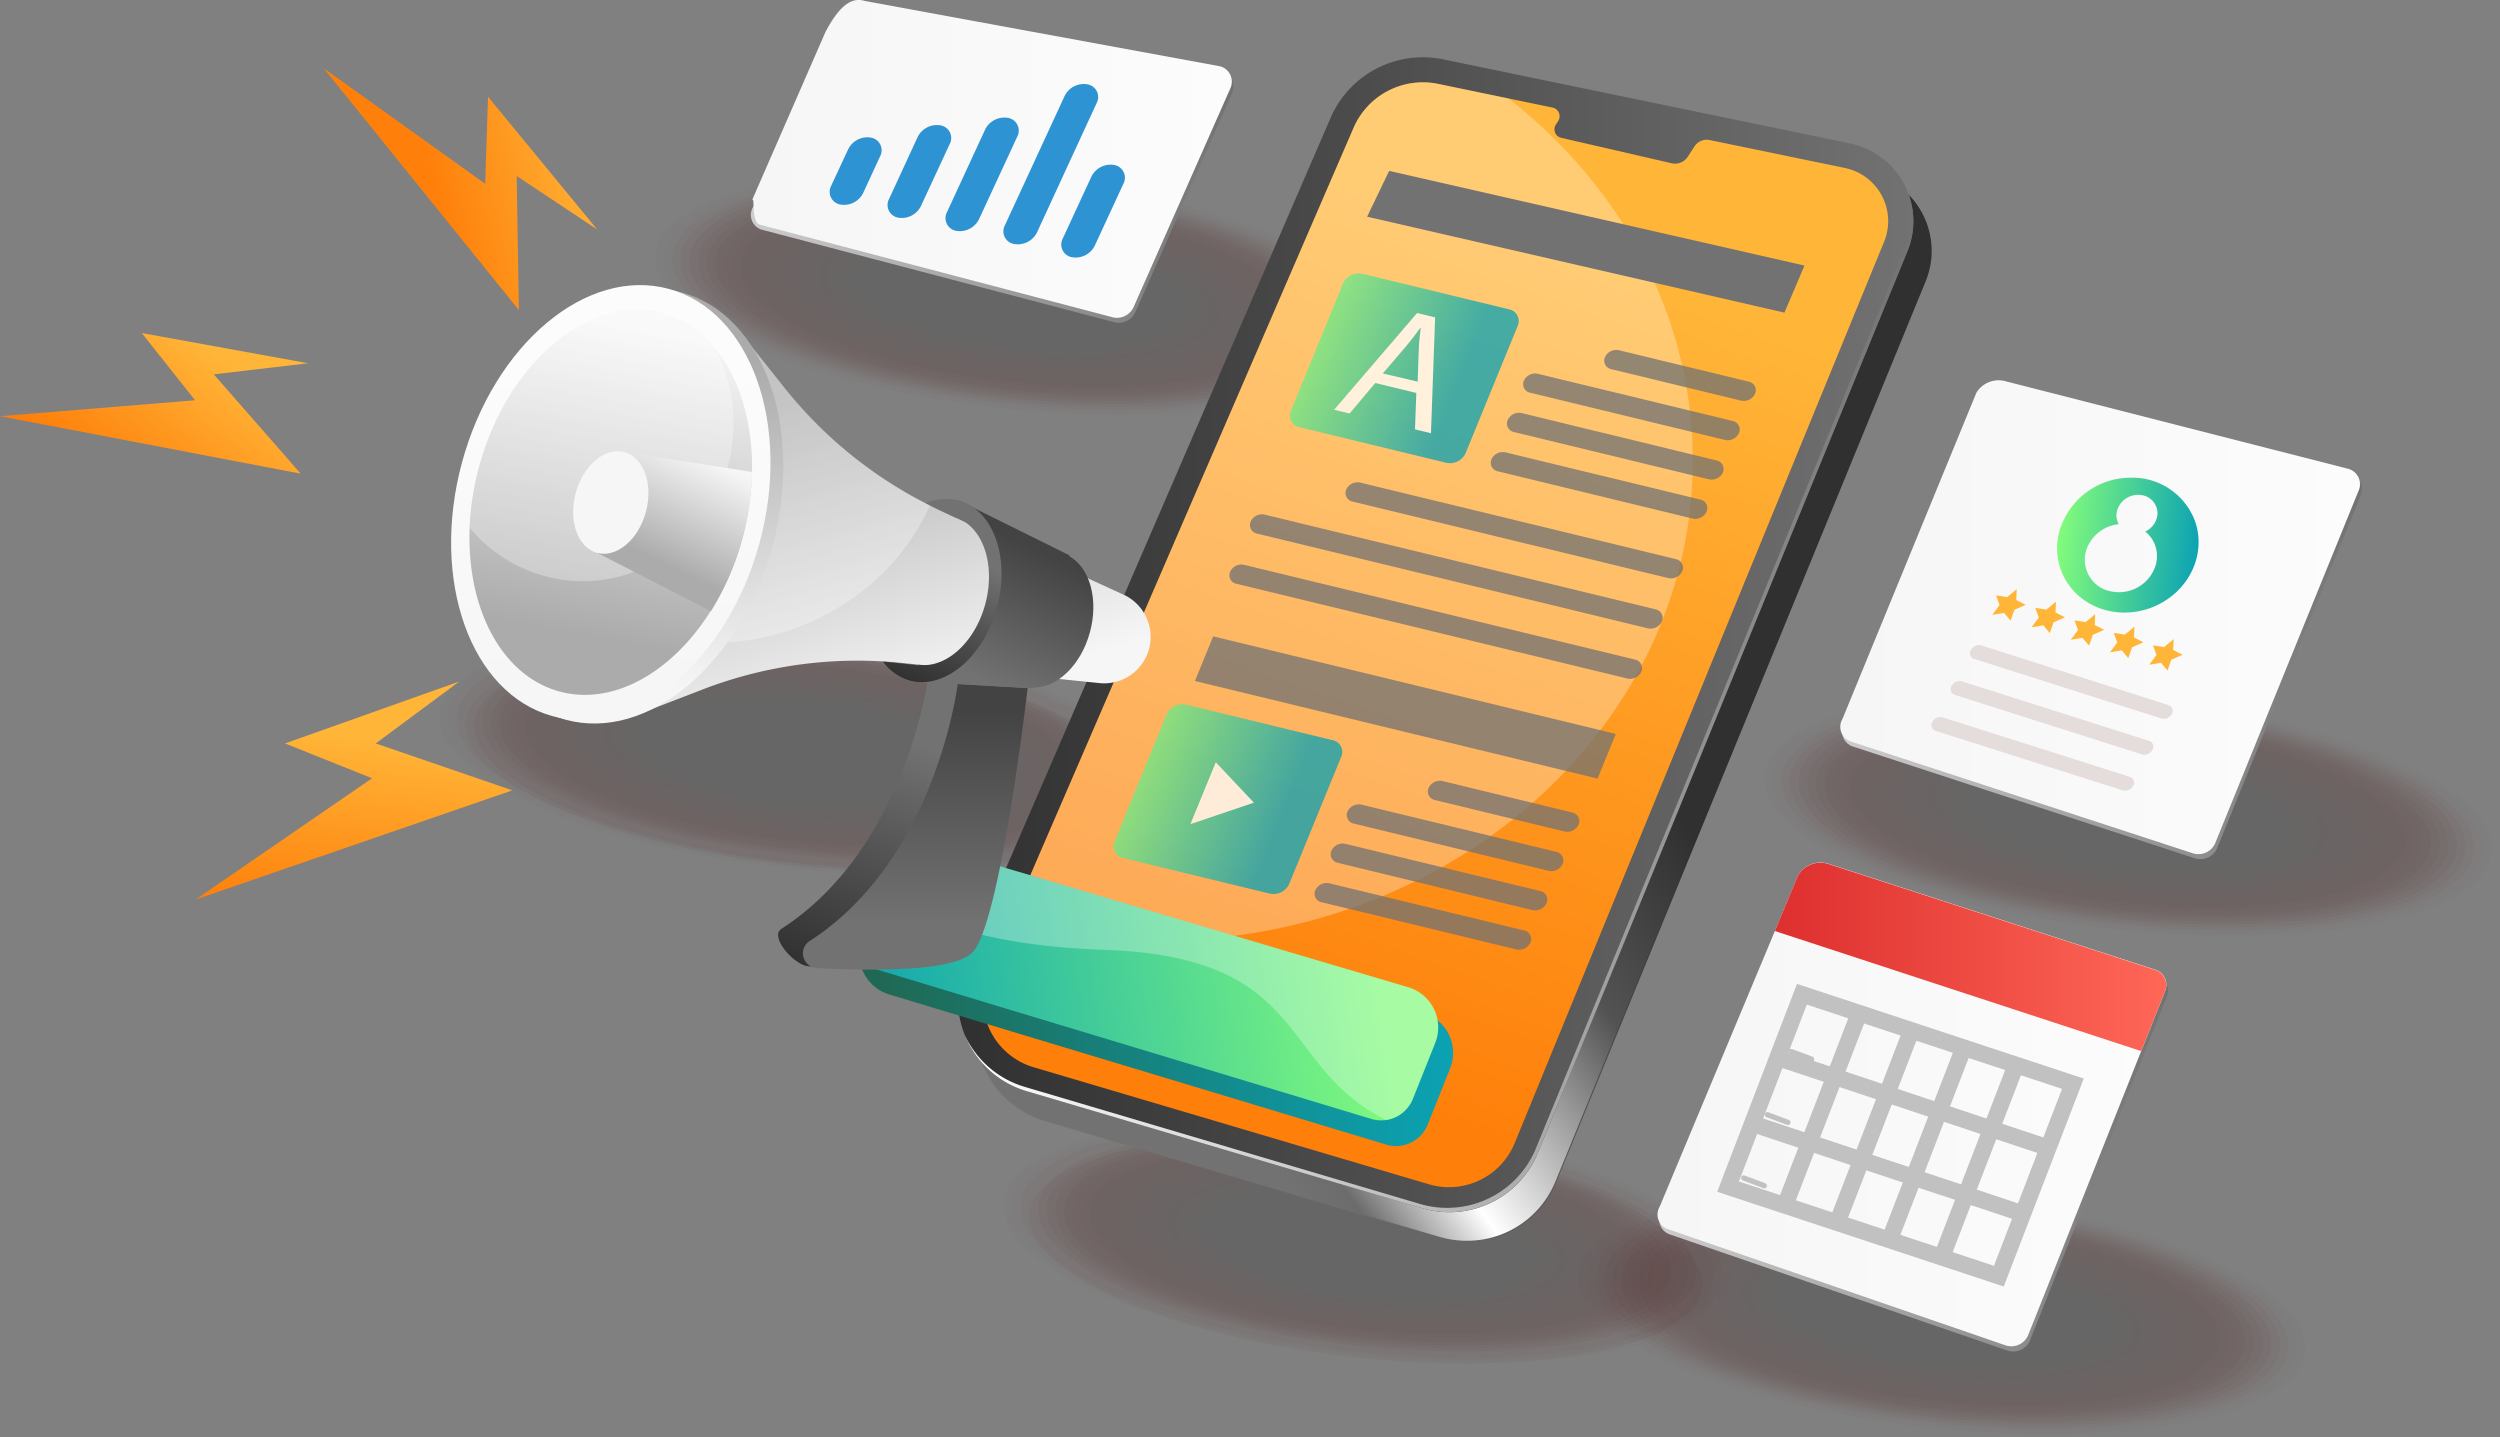 <svg xmlns="http://www.w3.org/2000/svg" xmlns:xlink="http://www.w3.org/1999/xlink" viewBox="0 0 602.67 346.44"><rect x="0" y="0" width="602.67" height="346.44" fill="#808080" stroke="none"/><defs><style>.cls-1{opacity:0.25;}.cls-2{fill:#4c0000;opacity:0;}.cls-3{fill:#4a0101;opacity:0.04;}.cls-4{fill:#480202;opacity:0.08;}.cls-5{fill:#460303;opacity:0.12;}.cls-6{fill:#440404;opacity:0.15;}.cls-7{fill:#420505;opacity:0.19;}.cls-8{fill:#400606;opacity:0.23;}.cls-9{fill:#3e0606;opacity:0.27;}.cls-10{fill:#3c0707;opacity:0.31;}.cls-11{fill:#3a0808;opacity:0.35;}.cls-12{fill:#380909;opacity:0.38;}.cls-13{fill:#360a0a;opacity:0.42;}.cls-14{fill:#340b0b;opacity:0.46;}.cls-15{fill:#330c0c;opacity:0.5;}.cls-16{fill:#310d0d;opacity:0.54;}.cls-17{fill:#2f0e0e;opacity:0.58;}.cls-18{fill:#2d0f0f;opacity:0.62;}.cls-19{fill:#2b1010;opacity:0.65;}.cls-20{fill:#291111;opacity:0.69;}.cls-21{fill:#271212;opacity:0.73;}.cls-22{fill:#251212;opacity:0.77;}.cls-23{fill:#231313;opacity:0.81;}.cls-24{fill:#211414;opacity:0.85;}.cls-25{fill:#1f1515;opacity:0.88;}.cls-26{fill:#1d1616;opacity:0.92;}.cls-27{fill:#1b1717;opacity:0.96;}.cls-28{fill:#191818;}.cls-29{fill:#1c1b1b;}.cls-30{fill:url(#linear-gradient);}.cls-31{fill:url(#linear-gradient-2);}.cls-32{fill:url(#linear-gradient-3);}.cls-33{fill:url(#linear-gradient-4);}.cls-34{fill:url(#linear-gradient-5);}.cls-35,.cls-39{fill:#fff;}.cls-35{opacity:0.3;}.cls-36{fill:#727272;}.cls-37{opacity:0.76;}.cls-38{fill:url(#linear-gradient-6);}.cls-40{fill:url(#linear-gradient-7);}.cls-41{fill:url(#linear-gradient-8);}.cls-42{fill:url(#linear-gradient-9);}.cls-43{fill:url(#linear-gradient-10);}.cls-44{fill:#e5dcdc;}.cls-45{fill:url(#linear-gradient-11);}.cls-46{fill:url(#linear-gradient-12);}.cls-47{fill:url(#linear-gradient-13);}.cls-48{fill:url(#linear-gradient-14);}.cls-49{fill:url(#linear-gradient-15);}.cls-50{fill:url(#linear-gradient-16);}.cls-51{fill:url(#linear-gradient-17);}.cls-52{fill:url(#linear-gradient-18);}.cls-53{fill:url(#linear-gradient-19);}.cls-54{fill:url(#linear-gradient-20);}.cls-55{fill:url(#linear-gradient-21);}.cls-56{fill:url(#linear-gradient-22);}.cls-57{fill:url(#linear-gradient-23);}.cls-58{fill:url(#linear-gradient-24);}.cls-59{fill:url(#linear-gradient-25);}.cls-60{fill:none;stroke:#c1c1c1;stroke-miterlimit:10;stroke-width:4px;}.cls-61{fill:#c1c1c1;}.cls-62{fill:url(#linear-gradient-26);}.cls-63{fill:url(#linear-gradient-27);}.cls-64{fill:url(#linear-gradient-28);}.cls-65{fill:url(#linear-gradient-29);}.cls-66{fill:url(#linear-gradient-30);}.cls-67{fill:url(#linear-gradient-31);}.cls-68{fill:url(#linear-gradient-32);}.cls-69{fill:url(#linear-gradient-33);}.cls-70{fill:url(#linear-gradient-34);}.cls-71{fill:url(#linear-gradient-35);}.cls-72{fill:url(#linear-gradient-36);}.cls-73{fill:url(#linear-gradient-37);}.cls-74{fill:url(#linear-gradient-38);}.cls-75{fill:url(#linear-gradient-39);}.cls-76{fill:url(#linear-gradient-40);}</style><linearGradient id="linear-gradient" x1="367.79" y1="147.19" x2="264.57" y2="224.46" gradientUnits="userSpaceOnUse"><stop offset="0" stop-color="#303030"/><stop offset="1" stop-color="#727272"/></linearGradient><linearGradient id="linear-gradient-2" x1="367.58" y1="146.9" x2="264.36" y2="224.17" gradientUnits="userSpaceOnUse"><stop offset="0" stop-color="#303030"/><stop offset="0.33" stop-color="#535353"/><stop offset="0.74" stop-color="#fff"/><stop offset="0.92" stop-color="#6c6c6c"/><stop offset="1" stop-color="#727272"/></linearGradient><linearGradient id="linear-gradient-3" x1="230.92" y1="153.02" x2="461.22" y2="153.02" xlink:href="#linear-gradient"/><linearGradient id="linear-gradient-4" x1="232.65" y1="168.7" x2="461.22" y2="168.7" gradientUnits="userSpaceOnUse"><stop offset="0" stop-color="#fff"/><stop offset="1" stop-color="#727272"/></linearGradient><linearGradient id="linear-gradient-5" x1="306.7" y1="259.22" x2="375.59" y2="62.46" gradientUnits="userSpaceOnUse"><stop offset="0" stop-color="#fe7f0a"/><stop offset="1" stop-color="#ffb538"/></linearGradient><linearGradient id="linear-gradient-6" x1="3011.1" y1="-240.2" x2="3052.76" y2="-240.2" gradientTransform="matrix(1.01, 0.24, -0.38, 0.93, -2817.34, -430.94)" gradientUnits="userSpaceOnUse"><stop offset="0" stop-color="#82fb7c"/><stop offset="1" stop-color="#0ba2b3"/></linearGradient><linearGradient id="linear-gradient-7" x1="3011.11" y1="-128.21" x2="3052.77" y2="-128.21" xlink:href="#linear-gradient-6"/><linearGradient id="linear-gradient-8" x1="444.1" y1="149.98" x2="569.42" y2="149.98" gradientUnits="userSpaceOnUse"><stop offset="0" stop-color="#cdcdcd"/><stop offset="1" stop-color="#727272"/></linearGradient><linearGradient id="linear-gradient-9" x1="443.63" y1="148.77" x2="568.95" y2="148.77" gradientUnits="userSpaceOnUse"><stop offset="0" stop-color="#f6f6f6"/><stop offset="1" stop-color="#fcfcfc"/></linearGradient><linearGradient id="linear-gradient-10" x1="958.33" y1="37.34" x2="990.05" y2="37.34" gradientTransform="matrix(1.07, 0.06, -0.11, 0.99, -524.95, 35.73)" xlink:href="#linear-gradient-6"/><linearGradient id="linear-gradient-11" x1="3160.05" y1="-1135.4" x2="3167.54" y2="-1135.4" gradientTransform="matrix(0.95, 0.3, -0.52, 0.96, -3118.57, 281.2)" xlink:href="#linear-gradient-5"/><linearGradient id="linear-gradient-12" x1="3169.97" y1="-1135.4" x2="3177.47" y2="-1135.4" gradientTransform="matrix(0.95, 0.3, -0.52, 0.96, -3118.57, 281.2)" xlink:href="#linear-gradient-5"/><linearGradient id="linear-gradient-13" x1="3179.9" y1="-1135.4" x2="3187.39" y2="-1135.4" gradientTransform="matrix(0.95, 0.3, -0.52, 0.96, -3118.57, 281.2)" xlink:href="#linear-gradient-5"/><linearGradient id="linear-gradient-14" x1="3189.82" y1="-1135.4" x2="3197.32" y2="-1135.4" gradientTransform="matrix(0.95, 0.3, -0.52, 0.96, -3118.57, 281.2)" xlink:href="#linear-gradient-5"/><linearGradient id="linear-gradient-15" x1="3199.75" y1="-1135.4" x2="3207.24" y2="-1135.4" gradientTransform="matrix(0.95, 0.3, -0.52, 0.96, -3118.57, 281.2)" xlink:href="#linear-gradient-5"/><linearGradient id="linear-gradient-16" x1="181.01" y1="39.49" x2="297.41" y2="39.49" xlink:href="#linear-gradient-8"/><linearGradient id="linear-gradient-17" x1="181.08" y1="38.31" x2="296.95" y2="38.31" xlink:href="#linear-gradient-9"/><linearGradient id="linear-gradient-18" x1="4168.33" y1="1063.47" x2="4177.67" y2="1063.47" gradientTransform="matrix(0.82, 0.19, -0.36, 0.78, -2849.62, -1571.05)" gradientUnits="userSpaceOnUse"><stop offset="0" stop-color="#3abaf9"/><stop offset="1" stop-color="#2d93d2"/></linearGradient><linearGradient id="linear-gradient-19" x1="4185.26" y1="1059.57" x2="4194.61" y2="1059.57" xlink:href="#linear-gradient-18"/><linearGradient id="linear-gradient-20" x1="4202.2" y1="1056.37" x2="4211.54" y2="1056.37" xlink:href="#linear-gradient-18"/><linearGradient id="linear-gradient-21" x1="4219.13" y1="1049.17" x2="4228.47" y2="1049.17" xlink:href="#linear-gradient-18"/><linearGradient id="linear-gradient-22" x1="4236.06" y1="1059.57" x2="4245.41" y2="1059.57" xlink:href="#linear-gradient-18"/><linearGradient id="linear-gradient-23" x1="400.01" y1="267.47" x2="522.68" y2="267.47" xlink:href="#linear-gradient-8"/><linearGradient id="linear-gradient-24" x1="399.55" y1="266.27" x2="522.21" y2="266.27" xlink:href="#linear-gradient-9"/><linearGradient id="linear-gradient-25" x1="427.86" y1="230.69" x2="522.21" y2="230.69" gradientUnits="userSpaceOnUse"><stop offset="0" stop-color="#dd2f2f"/><stop offset="1" stop-color="#ff6757"/></linearGradient><linearGradient id="linear-gradient-26" x1="207.1" y1="242.78" x2="350.3" y2="242.78" gradientUnits="userSpaceOnUse"><stop offset="0" stop-color="#206751"/><stop offset="1" stop-color="#0ba2b3"/></linearGradient><linearGradient id="linear-gradient-27" x1="332.32" y1="228.17" x2="202.52" y2="247.64" gradientTransform="matrix(1, 0, 0, 1, 0, 0)" xlink:href="#linear-gradient-6"/><linearGradient id="linear-gradient-28" x1="2224.31" y1="-261.67" x2="2230.95" y2="-321.9" gradientTransform="translate(-2011.55 -94.12) rotate(15.22)" xlink:href="#linear-gradient"/><linearGradient id="linear-gradient-29" x1="220.64" y1="171.08" x2="220.64" y2="222.41" gradientUnits="userSpaceOnUse"><stop offset="0" stop-color="#434343"/><stop offset="1" stop-color="#727272"/></linearGradient><linearGradient id="linear-gradient-30" x1="217.42" y1="170.44" x2="196.13" y2="93.58" gradientUnits="userSpaceOnUse"><stop offset="0" stop-color="#f6f6f6"/><stop offset="1" stop-color="#ababab"/></linearGradient><linearGradient id="linear-gradient-31" x1="2241.05" y1="-375.36" x2="2234.69" y2="-341.6" gradientTransform="translate(-2011.55 -94.12) rotate(15.22)" xlink:href="#linear-gradient-29"/><linearGradient id="linear-gradient-32" x1="2221.01" y1="-335.96" x2="2224.64" y2="-368.86" gradientTransform="translate(-2011.55 -94.12) rotate(15.22)" xlink:href="#linear-gradient"/><linearGradient id="linear-gradient-33" x1="2154.75" y1="-316.06" x2="2133.69" y2="-392.11" gradientTransform="translate(-208.55 -2020.83) rotate(90)" xlink:href="#linear-gradient-30"/><linearGradient id="linear-gradient-34" x1="2151.54" y1="-316.06" x2="2130.48" y2="-392.11" gradientTransform="translate(-211.64 -2018.46) rotate(90)" xlink:href="#linear-gradient-9"/><linearGradient id="linear-gradient-35" x1="155.07" y1="79.54" x2="141.18" y2="153.31" xlink:href="#linear-gradient-30"/><linearGradient id="linear-gradient-36" x1="2158.61" y1="-375.52" x2="2153.52" y2="-348.48" gradientTransform="translate(-2011.55 -94.12) rotate(15.22)" xlink:href="#linear-gradient-30"/><linearGradient id="linear-gradient-37" x1="9785.57" y1="19472.72" x2="9771.78" y2="19545.96" gradientTransform="translate(5347.62 -2486.28) rotate(89.99) scale(0.27)" xlink:href="#linear-gradient-9"/><linearGradient id="linear-gradient-38" x1="83.39" y1="221.38" x2="88.17" y2="177.97" xlink:href="#linear-gradient-5"/><linearGradient id="linear-gradient-39" x1="8789.42" y1="-5349.8" x2="8794.91" y2="-5399.74" gradientTransform="translate(-6387.18 -5152.29) rotate(70.11) scale(0.81)" xlink:href="#linear-gradient-5"/><linearGradient id="linear-gradient-40" x1="4013.78" y1="-1301.55" x2="4018.15" y2="-1341.23" gradientTransform="matrix(0.87, 0.5, -0.5, 0.87, -4102.82, -748.02)" xlink:href="#linear-gradient-5"/></defs><g id="Vrstva_2" data-name="Vrstva 2"><g id="Layer_1" data-name="Layer 1"><g class="cls-1"><ellipse class="cls-2" cx="468.16" cy="316.31" rx="28.69" ry="90.2" transform="translate(103.52 747.9) rotate(-83.85)"/><ellipse class="cls-3" cx="468.16" cy="316.31" rx="28.03" ry="88.11" transform="translate(103.52 747.9) rotate(-83.85)"/><ellipse class="cls-4" cx="468.16" cy="316.31" rx="27.36" ry="86.03" transform="translate(103.52 747.9) rotate(-83.85)"/><ellipse class="cls-5" cx="468.16" cy="316.31" rx="26.7" ry="83.95" transform="translate(103.52 747.9) rotate(-83.85)"/><ellipse class="cls-6" cx="468.16" cy="316.31" rx="26.04" ry="81.86" transform="translate(103.52 747.9) rotate(-83.85)"/><ellipse class="cls-7" cx="468.16" cy="316.31" rx="25.38" ry="79.78" transform="translate(103.52 747.9) rotate(-83.85)"/><ellipse class="cls-8" cx="468.16" cy="316.31" rx="24.71" ry="77.7" transform="translate(103.52 747.9) rotate(-83.85)"/><ellipse class="cls-9" cx="468.16" cy="316.31" rx="24.05" ry="75.61" transform="translate(103.52 747.9) rotate(-83.85)"/><ellipse class="cls-10" cx="468.16" cy="316.31" rx="23.39" ry="73.53" transform="translate(103.52 747.9) rotate(-83.85)"/><ellipse class="cls-11" cx="468.16" cy="316.31" rx="22.72" ry="71.45" transform="translate(103.52 747.9) rotate(-83.85)"/><ellipse class="cls-12" cx="468.16" cy="316.31" rx="22.06" ry="69.36" transform="translate(103.52 747.9) rotate(-83.85)"/><ellipse class="cls-13" cx="468.16" cy="316.31" rx="21.4" ry="67.28" transform="translate(103.52 747.9) rotate(-83.85)"/><ellipse class="cls-14" cx="468.16" cy="316.31" rx="20.74" ry="65.2" transform="translate(103.52 747.9) rotate(-83.85)"/><ellipse class="cls-15" cx="468.16" cy="316.31" rx="20.07" ry="63.11" transform="translate(103.52 747.9) rotate(-83.85)"/><ellipse class="cls-16" cx="468.16" cy="316.31" rx="19.41" ry="61.03" transform="translate(103.52 747.9) rotate(-83.85)"/><ellipse class="cls-17" cx="468.16" cy="316.31" rx="18.75" ry="58.95" transform="translate(103.52 747.9) rotate(-83.85)"/><ellipse class="cls-18" cx="468.16" cy="316.31" rx="18.09" ry="56.86" transform="translate(103.52 747.9) rotate(-83.85)"/><ellipse class="cls-19" cx="468.16" cy="316.31" rx="17.42" ry="54.78" transform="translate(103.52 747.9) rotate(-83.85)"/><ellipse class="cls-20" cx="468.16" cy="316.31" rx="16.76" ry="52.7" transform="translate(103.52 747.9) rotate(-83.85)"/><ellipse class="cls-21" cx="468.16" cy="316.31" rx="16.1" ry="50.61" transform="translate(103.52 747.9) rotate(-83.85)"/><ellipse class="cls-22" cx="468.16" cy="316.31" rx="15.44" ry="48.53" transform="translate(103.52 747.9) rotate(-83.85)"/><ellipse class="cls-23" cx="468.16" cy="316.31" rx="14.77" ry="46.45" transform="translate(103.52 747.9) rotate(-83.85)"/><ellipse class="cls-24" cx="468.16" cy="316.31" rx="14.11" ry="44.36" transform="translate(103.52 747.9) rotate(-83.85)"/><ellipse class="cls-25" cx="468.16" cy="316.31" rx="13.45" ry="42.28" transform="translate(103.52 747.9) rotate(-83.85)"/><ellipse class="cls-26" cx="468.16" cy="316.31" rx="12.79" ry="40.2" transform="translate(103.52 747.9) rotate(-83.85)"/><ellipse class="cls-27" cx="468.16" cy="316.31" rx="12.12" ry="38.11" transform="translate(103.52 747.9) rotate(-83.85)"/><ellipse class="cls-28" cx="468.16" cy="316.31" rx="11.46" ry="36.03" transform="translate(103.52 747.9) rotate(-83.85)"/></g><g class="cls-1"><ellipse class="cls-2" cx="512.94" cy="196.2" rx="28.69" ry="90.2" transform="translate(262.92 685.17) rotate(-83.85)"/><ellipse class="cls-3" cx="512.94" cy="196.2" rx="28.03" ry="88.11" transform="translate(262.92 685.17) rotate(-83.85)"/><ellipse class="cls-4" cx="512.94" cy="196.2" rx="27.36" ry="86.03" transform="translate(262.92 685.17) rotate(-83.85)"/><ellipse class="cls-5" cx="512.94" cy="196.2" rx="26.7" ry="83.95" transform="translate(262.92 685.17) rotate(-83.85)"/><ellipse class="cls-6" cx="512.94" cy="196.2" rx="26.04" ry="81.86" transform="translate(262.92 685.17) rotate(-83.85)"/><ellipse class="cls-7" cx="512.94" cy="196.2" rx="25.38" ry="79.78" transform="translate(262.92 685.17) rotate(-83.85)"/><ellipse class="cls-8" cx="512.94" cy="196.2" rx="24.71" ry="77.7" transform="translate(262.92 685.17) rotate(-83.85)"/><ellipse class="cls-9" cx="512.94" cy="196.2" rx="24.05" ry="75.61" transform="translate(262.92 685.17) rotate(-83.85)"/><ellipse class="cls-10" cx="512.93" cy="196.2" rx="23.39" ry="73.53" transform="translate(262.92 685.17) rotate(-83.85)"/><ellipse class="cls-11" cx="512.93" cy="196.2" rx="22.72" ry="71.45" transform="translate(262.92 685.17) rotate(-83.85)"/><ellipse class="cls-12" cx="512.93" cy="196.2" rx="22.06" ry="69.36" transform="translate(262.92 685.17) rotate(-83.85)"/><ellipse class="cls-13" cx="512.93" cy="196.2" rx="21.4" ry="67.28" transform="translate(262.92 685.17) rotate(-83.85)"/><ellipse class="cls-14" cx="512.93" cy="196.2" rx="20.74" ry="65.2" transform="translate(262.92 685.17) rotate(-83.85)"/><ellipse class="cls-15" cx="512.93" cy="196.2" rx="20.07" ry="63.11" transform="translate(262.92 685.17) rotate(-83.85)"/><ellipse class="cls-16" cx="512.93" cy="196.2" rx="19.41" ry="61.03" transform="translate(262.92 685.17) rotate(-83.85)"/><ellipse class="cls-17" cx="512.93" cy="196.2" rx="18.75" ry="58.95" transform="translate(262.92 685.17) rotate(-83.85)"/><ellipse class="cls-18" cx="512.93" cy="196.2" rx="18.09" ry="56.86" transform="translate(262.92 685.17) rotate(-83.85)"/><ellipse class="cls-19" cx="512.93" cy="196.2" rx="17.42" ry="54.78" transform="translate(262.92 685.17) rotate(-83.85)"/><ellipse class="cls-20" cx="512.93" cy="196.2" rx="16.76" ry="52.7" transform="translate(262.92 685.17) rotate(-83.85)"/><ellipse class="cls-21" cx="512.93" cy="196.2" rx="16.1" ry="50.61" transform="translate(262.92 685.17) rotate(-83.85)"/><ellipse class="cls-22" cx="512.93" cy="196.2" rx="15.44" ry="48.53" transform="translate(262.92 685.17) rotate(-83.85)"/><ellipse class="cls-23" cx="512.93" cy="196.2" rx="14.77" ry="46.45" transform="translate(262.92 685.17) rotate(-83.85)"/><ellipse class="cls-24" cx="512.93" cy="196.2" rx="14.11" ry="44.36" transform="matrix(0.11, -0.99, 0.99, 0.11, 262.92, 685.17)"/><ellipse class="cls-25" cx="512.93" cy="196.2" rx="13.45" ry="42.28" transform="translate(262.92 685.17) rotate(-83.85)"/><ellipse class="cls-26" cx="512.93" cy="196.2" rx="12.79" ry="40.2" transform="translate(262.92 685.17) rotate(-83.85)"/><ellipse class="cls-27" cx="512.93" cy="196.2" rx="12.12" ry="38.11" transform="translate(262.92 685.17) rotate(-83.85)"/><ellipse class="cls-28" cx="512.93" cy="196.2" rx="11.46" ry="36.03" transform="translate(262.92 685.17) rotate(-83.85)"/></g><g class="cls-1"><ellipse class="cls-2" cx="245.55" cy="70.69" rx="28.69" ry="90.2" transform="translate(148.97 307.26) rotate(-83.85)"/><ellipse class="cls-3" cx="245.55" cy="70.69" rx="28.03" ry="88.11" transform="translate(148.97 307.26) rotate(-83.85)"/><ellipse class="cls-4" cx="245.55" cy="70.69" rx="27.36" ry="86.03" transform="translate(148.97 307.26) rotate(-83.85)"/><ellipse class="cls-5" cx="245.55" cy="70.69" rx="26.7" ry="83.95" transform="translate(148.97 307.26) rotate(-83.85)"/><ellipse class="cls-6" cx="245.55" cy="70.69" rx="26.04" ry="81.86" transform="translate(148.97 307.26) rotate(-83.85)"/><ellipse class="cls-7" cx="245.55" cy="70.69" rx="25.38" ry="79.78" transform="translate(148.97 307.26) rotate(-83.85)"/><ellipse class="cls-8" cx="245.55" cy="70.69" rx="24.71" ry="77.7" transform="translate(148.97 307.25) rotate(-83.85)"/><ellipse class="cls-9" cx="245.55" cy="70.69" rx="24.05" ry="75.61" transform="translate(148.97 307.25) rotate(-83.85)"/><ellipse class="cls-10" cx="245.55" cy="70.69" rx="23.39" ry="73.53" transform="translate(148.97 307.25) rotate(-83.85)"/><ellipse class="cls-11" cx="245.55" cy="70.69" rx="22.72" ry="71.45" transform="translate(148.97 307.25) rotate(-83.85)"/><ellipse class="cls-12" cx="245.55" cy="70.69" rx="22.06" ry="69.36" transform="translate(148.97 307.25) rotate(-83.85)"/><ellipse class="cls-13" cx="245.55" cy="70.69" rx="21.4" ry="67.28" transform="translate(148.97 307.25) rotate(-83.85)"/><ellipse class="cls-14" cx="245.55" cy="70.69" rx="20.74" ry="65.2" transform="translate(148.97 307.25) rotate(-83.85)"/><ellipse class="cls-15" cx="245.55" cy="70.69" rx="20.07" ry="63.11" transform="translate(148.97 307.25) rotate(-83.85)"/><ellipse class="cls-16" cx="245.55" cy="70.69" rx="19.41" ry="61.03" transform="matrix(0.11, -0.99, 0.99, 0.11, 148.97, 307.25)"/><ellipse class="cls-17" cx="245.55" cy="70.69" rx="18.75" ry="58.95" transform="translate(148.97 307.25) rotate(-83.85)"/><ellipse class="cls-18" cx="245.55" cy="70.69" rx="18.09" ry="56.86" transform="translate(148.97 307.25) rotate(-83.85)"/><ellipse class="cls-19" cx="245.55" cy="70.69" rx="17.42" ry="54.78" transform="translate(148.97 307.25) rotate(-83.85)"/><ellipse class="cls-20" cx="245.55" cy="70.69" rx="16.76" ry="52.7" transform="translate(148.97 307.25) rotate(-83.85)"/><ellipse class="cls-21" cx="245.55" cy="70.69" rx="16.1" ry="50.61" transform="translate(148.97 307.25) rotate(-83.85)"/><ellipse class="cls-22" cx="245.55" cy="70.69" rx="15.44" ry="48.53" transform="translate(148.97 307.25) rotate(-83.85)"/><ellipse class="cls-23" cx="245.55" cy="70.69" rx="14.77" ry="46.45" transform="translate(148.97 307.25) rotate(-83.85)"/><ellipse class="cls-24" cx="245.55" cy="70.69" rx="14.11" ry="44.36" transform="translate(148.97 307.25) rotate(-83.85)"/><ellipse class="cls-25" cx="245.55" cy="70.69" rx="13.45" ry="42.28" transform="translate(148.97 307.25) rotate(-83.85)"/><ellipse class="cls-26" cx="245.55" cy="70.69" rx="12.79" ry="40.2" transform="translate(148.97 307.25) rotate(-83.85)"/><ellipse class="cls-27" cx="245.55" cy="70.69" rx="12.12" ry="38.11" transform="translate(148.97 307.25) rotate(-83.85)"/><ellipse class="cls-28" cx="245.55" cy="70.69" rx="11.46" ry="36.03" transform="translate(148.97 307.25) rotate(-83.85)"/></g><g class="cls-1"><ellipse class="cls-2" cx="193.56" cy="181.46" rx="28.69" ry="90.2" transform="matrix(0.11, -0.99, 0.99, 0.11, -7.59, 354.46)"/><ellipse class="cls-3" cx="193.56" cy="181.46" rx="28.03" ry="88.11" transform="translate(-7.59 354.46) rotate(-83.85)"/><ellipse class="cls-4" cx="193.56" cy="181.46" rx="27.36" ry="86.03" transform="translate(-7.59 354.46) rotate(-83.85)"/><ellipse class="cls-5" cx="193.56" cy="181.46" rx="26.7" ry="83.95" transform="translate(-7.59 354.46) rotate(-83.85)"/><ellipse class="cls-6" cx="193.55" cy="181.46" rx="26.04" ry="81.86" transform="matrix(0.11, -0.99, 0.99, 0.11, -7.59, 354.46)"/><ellipse class="cls-7" cx="193.55" cy="181.46" rx="25.38" ry="79.78" transform="matrix(0.11, -0.99, 0.99, 0.11, -7.59, 354.46)"/><ellipse class="cls-8" cx="193.55" cy="181.46" rx="24.71" ry="77.7" transform="translate(-7.59 354.46) rotate(-83.85)"/><ellipse class="cls-9" cx="193.55" cy="181.46" rx="24.05" ry="75.61" transform="translate(-7.59 354.46) rotate(-83.85)"/><ellipse class="cls-10" cx="193.55" cy="181.46" rx="23.39" ry="73.53" transform="translate(-7.59 354.46) rotate(-83.85)"/><ellipse class="cls-11" cx="193.55" cy="181.46" rx="22.72" ry="71.45" transform="translate(-7.59 354.46) rotate(-83.85)"/><ellipse class="cls-12" cx="193.55" cy="181.46" rx="22.06" ry="69.36" transform="translate(-7.59 354.46) rotate(-83.85)"/><ellipse class="cls-13" cx="193.55" cy="181.46" rx="21.4" ry="67.28" transform="translate(-7.59 354.46) rotate(-83.85)"/><ellipse class="cls-14" cx="193.55" cy="181.46" rx="20.74" ry="65.2" transform="translate(-7.59 354.46) rotate(-83.85)"/><ellipse class="cls-15" cx="193.55" cy="181.46" rx="20.07" ry="63.11" transform="translate(-7.59 354.46) rotate(-83.85)"/><ellipse class="cls-16" cx="193.55" cy="181.46" rx="19.41" ry="61.03" transform="translate(-7.59 354.46) rotate(-83.85)"/><ellipse class="cls-17" cx="193.55" cy="181.46" rx="18.75" ry="58.95" transform="translate(-7.59 354.46) rotate(-83.85)"/><ellipse class="cls-18" cx="193.55" cy="181.45" rx="18.09" ry="56.86" transform="translate(-7.59 354.46) rotate(-83.85)"/><ellipse class="cls-19" cx="193.55" cy="181.45" rx="17.42" ry="54.78" transform="translate(-7.59 354.46) rotate(-83.85)"/><ellipse class="cls-20" cx="193.55" cy="181.45" rx="16.76" ry="52.7" transform="translate(-7.59 354.46) rotate(-83.85)"/><ellipse class="cls-21" cx="193.55" cy="181.45" rx="16.1" ry="50.61" transform="translate(-7.59 354.46) rotate(-83.85)"/><ellipse class="cls-22" cx="193.55" cy="181.45" rx="15.44" ry="48.53" transform="translate(-7.59 354.46) rotate(-83.85)"/><ellipse class="cls-23" cx="193.55" cy="181.45" rx="14.77" ry="46.45" transform="translate(-7.59 354.46) rotate(-83.85)"/><ellipse class="cls-24" cx="193.55" cy="181.45" rx="14.11" ry="44.36" transform="translate(-7.59 354.46) rotate(-83.85)"/><ellipse class="cls-25" cx="193.55" cy="181.45" rx="13.45" ry="42.28" transform="translate(-7.59 354.46) rotate(-83.85)"/><ellipse class="cls-26" cx="193.55" cy="181.45" rx="12.79" ry="40.2" transform="translate(-7.59 354.46) rotate(-83.85)"/><ellipse class="cls-27" cx="193.55" cy="181.45" rx="12.12" ry="38.11" transform="translate(-7.59 354.46) rotate(-83.85)"/><ellipse class="cls-28" cx="193.55" cy="181.45" rx="11.46" ry="36.03" transform="translate(-7.59 354.46) rotate(-83.85)"/></g><polygon class="cls-29" points="290.93 277.79 291.71 280.36 303.19 283.92 302.55 281.5 290.93 277.79"/><g class="cls-1"><ellipse class="cls-2" cx="329.57" cy="299.11" rx="28.69" ry="90.2" transform="translate(-3.12 594.75) rotate(-83.85)"/><ellipse class="cls-3" cx="329.57" cy="299.11" rx="28.03" ry="88.11" transform="translate(-3.12 594.75) rotate(-83.85)"/><ellipse class="cls-4" cx="329.57" cy="299.11" rx="27.36" ry="86.03" transform="translate(-3.12 594.75) rotate(-83.85)"/><ellipse class="cls-5" cx="329.57" cy="299.11" rx="26.7" ry="83.95" transform="translate(-3.12 594.75) rotate(-83.85)"/><ellipse class="cls-6" cx="329.57" cy="299.11" rx="26.04" ry="81.86" transform="matrix(0.11, -0.99, 0.99, 0.11, -3.12, 594.75)"/><ellipse class="cls-7" cx="329.57" cy="299.11" rx="25.38" ry="79.78" transform="translate(-3.12 594.75) rotate(-83.85)"/><ellipse class="cls-8" cx="329.57" cy="299.11" rx="24.71" ry="77.7" transform="translate(-3.12 594.75) rotate(-83.85)"/><ellipse class="cls-9" cx="329.57" cy="299.11" rx="24.05" ry="75.61" transform="translate(-3.12 594.75) rotate(-83.85)"/><ellipse class="cls-10" cx="329.57" cy="299.11" rx="23.39" ry="73.53" transform="translate(-3.12 594.75) rotate(-83.85)"/><ellipse class="cls-11" cx="329.57" cy="299.11" rx="22.72" ry="71.45" transform="translate(-3.12 594.75) rotate(-83.85)"/><ellipse class="cls-12" cx="329.57" cy="299.11" rx="22.06" ry="69.36" transform="translate(-3.12 594.75) rotate(-83.85)"/><ellipse class="cls-13" cx="329.57" cy="299.11" rx="21.4" ry="67.28" transform="translate(-3.12 594.75) rotate(-83.85)"/><ellipse class="cls-14" cx="329.57" cy="299.11" rx="20.74" ry="65.2" transform="translate(-3.12 594.75) rotate(-83.85)"/><ellipse class="cls-15" cx="329.57" cy="299.11" rx="20.07" ry="63.11" transform="translate(-3.12 594.75) rotate(-83.85)"/><ellipse class="cls-16" cx="329.57" cy="299.11" rx="19.41" ry="61.03" transform="translate(-3.12 594.75) rotate(-83.85)"/><ellipse class="cls-17" cx="329.57" cy="299.11" rx="18.75" ry="58.95" transform="translate(-3.12 594.75) rotate(-83.85)"/><ellipse class="cls-18" cx="329.57" cy="299.11" rx="18.09" ry="56.86" transform="translate(-3.12 594.75) rotate(-83.85)"/><ellipse class="cls-19" cx="329.57" cy="299.11" rx="17.42" ry="54.78" transform="translate(-3.12 594.75) rotate(-83.85)"/><ellipse class="cls-20" cx="329.57" cy="299.11" rx="16.76" ry="52.7" transform="translate(-3.12 594.75) rotate(-83.85)"/><ellipse class="cls-21" cx="329.57" cy="299.11" rx="16.1" ry="50.61" transform="translate(-3.12 594.75) rotate(-83.85)"/><ellipse class="cls-22" cx="329.57" cy="299.11" rx="15.44" ry="48.53" transform="translate(-3.12 594.75) rotate(-83.85)"/><ellipse class="cls-23" cx="329.57" cy="299.11" rx="14.77" ry="46.45" transform="translate(-3.12 594.75) rotate(-83.85)"/><ellipse class="cls-24" cx="329.57" cy="299.11" rx="14.11" ry="44.36" transform="translate(-3.12 594.75) rotate(-83.85)"/><ellipse class="cls-25" cx="329.57" cy="299.11" rx="13.45" ry="42.28" transform="translate(-3.12 594.75) rotate(-83.85)"/><ellipse class="cls-26" cx="329.57" cy="299.11" rx="12.79" ry="40.2" transform="translate(-3.12 594.75) rotate(-83.85)"/><ellipse class="cls-27" cx="329.57" cy="299.11" rx="12.12" ry="38.11" transform="matrix(0.11, -0.99, 0.99, 0.11, -3.12, 594.75)"/><ellipse class="cls-28" cx="329.57" cy="299.11" rx="11.46" ry="36.03" transform="translate(-3.12 594.75) rotate(-83.85)"/></g><path class="cls-30" d="M353.77,299.4a23.25,23.25,0,0,1-6.57-.95l-95.31-28.21a23.09,23.09,0,0,1-14.64-31.3L325.2,35.59A24.21,24.21,0,0,1,347.43,21a24.57,24.57,0,0,1,4.91.5l98.07,20.27a19.13,19.13,0,0,1,13.82,26L375.17,285A23.06,23.06,0,0,1,353.77,299.4Z"/><path class="cls-31" d="M353.56,299.11a23.25,23.25,0,0,1-6.57-.95L251.69,270a23.07,23.07,0,0,1-14.64-31.3L325,35.31a24.22,24.22,0,0,1,22.23-14.62,24.67,24.67,0,0,1,4.92.5L450.2,41.47a19.11,19.11,0,0,1,13.82,26L375,284.75A23,23,0,0,1,353.56,299.11Z"/><path class="cls-32" d="M349.33,292.23a22.91,22.91,0,0,1-6.57-1l-95.31-28.2a23.1,23.1,0,0,1-14.64-31.31L320.76,28.42A24.2,24.2,0,0,1,343,13.81a24.57,24.57,0,0,1,4.91.5L446,34.58a19.13,19.13,0,0,1,13.82,26l-89.06,217.3A23.06,23.06,0,0,1,349.33,292.23Z"/><path class="cls-33" d="M459.4,45.17a19.05,19.05,0,0,1-.07,14.33L370.27,276.81a23.14,23.14,0,0,1-28,13.41L247,262a23.09,23.09,0,0,1-14.34-12.32c.14.34.28.68.44,1a23.13,23.13,0,0,0,14.36,12.36l95.31,28.2a23.09,23.09,0,0,0,28-13.41l89.06-217.3A19.09,19.09,0,0,0,459.4,45.17Z"/><path class="cls-34" d="M454.2,58.27l-89.06,217.3a17.11,17.11,0,0,1-20.67,9.92l-95.3-28.21a17.06,17.06,0,0,1-10.82-23.12l5.07-11.71L326.3,30.82a18.19,18.19,0,0,1,20.38-10.6l16.95,3.51,10.63,2.2a2.13,2.13,0,0,1,1.37,3.24l-.57.89a2.09,2.09,0,0,0,1.29,3.16L403,39.36a3.65,3.65,0,0,0,3.86-1.57l1.63-2.51a3.51,3.51,0,0,1,3.65-1.52l32.58,6.73A13.08,13.08,0,0,1,454.2,58.27Z"/><path class="cls-35" d="M408.06,111.05c0,63.93-57.92,115.77-129.36,115.77a143.14,143.14,0,0,1-35.28-4.37L326.3,30.82a18.19,18.19,0,0,1,20.38-10.6l16.95,3.51C390.85,45,408.06,76.2,408.06,111.05Z"/><polygon class="cls-36" points="334.88 41.2 435 64.02 430.17 75.37 329.57 52.24 334.88 41.2"/><g class="cls-37"><path class="cls-36" d="M419.68,96.57,388.45,89a2.09,2.09,0,0,1-1.55-2.88h0a3,3,0,0,1,3.42-1.68L421.55,92a2.1,2.1,0,0,1,1.55,2.89h0A3,3,0,0,1,419.68,96.57Z"/><path class="cls-36" d="M415.8,106.05,368.9,94.68a2.1,2.1,0,0,1-1.56-2.88h0a3,3,0,0,1,3.43-1.68l46.9,11.36a2.1,2.1,0,0,1,1.55,2.89h0A3,3,0,0,1,415.8,106.05Z"/><path class="cls-36" d="M411.92,115.53,365,104.16a2.1,2.1,0,0,1-1.56-2.88h0a3,3,0,0,1,3.43-1.69L413.79,111a2.1,2.1,0,0,1,1.55,2.89h0A3,3,0,0,1,411.92,115.53Z"/><path class="cls-36" d="M408,125l-46.9-11.37a2.11,2.11,0,0,1-1.56-2.89h0a3,3,0,0,1,3.43-1.68l46.9,11.37a2.1,2.1,0,0,1,1.55,2.89h0A3,3,0,0,1,408,125Z"/><path class="cls-36" d="M402.17,139.36l-76.08-18.44a2.11,2.11,0,0,1-1.56-2.89h0a3,3,0,0,1,3.43-1.68L404,134.79a2.1,2.1,0,0,1,1.55,2.88h0A3,3,0,0,1,402.17,139.36Z"/><path class="cls-36" d="M397.21,151.46l-94.16-22.82a2.11,2.11,0,0,1-1.56-2.89h0a3,3,0,0,1,3.43-1.68l94.16,22.82a2.11,2.11,0,0,1,1.56,2.89h0A3,3,0,0,1,397.21,151.46Z"/><path class="cls-36" d="M392.26,163.56l-94.17-22.82a2.1,2.1,0,0,1-1.55-2.89h0a3,3,0,0,1,3.42-1.68L394.13,159a2.1,2.1,0,0,1,1.55,2.89h0A3,3,0,0,1,392.26,163.56Z"/><path class="cls-38" d="M348.62,111.55,313.33,103a2.87,2.87,0,0,1-2.13-4l12.56-30.69a4.14,4.14,0,0,1,4.69-2.3l35.29,8.55a2.88,2.88,0,0,1,2.13,4l-12.56,30.69A4.13,4.13,0,0,1,348.62,111.55Z"/><path class="cls-39" d="M331.53,92.33l-6.19,7.35-3.73-.9,20-23.32,4.35,1.05-1,27.93-3.85-.93.32-8.78ZM341.75,92l.28-8c.07-1.82.28-3.44.47-5l-.08,0c-1,1.42-2.14,2.86-3.31,4.29l-5.77,6.75Z"/><path class="cls-36" d="M377.16,200.44l-31.23-7.57a2.1,2.1,0,0,1-1.55-2.89h0a3,3,0,0,1,3.42-1.68L379,195.87a2.11,2.11,0,0,1,1.56,2.89h0A3,3,0,0,1,377.16,200.44Z"/><path class="cls-36" d="M373.28,209.92l-46.9-11.37a2.1,2.1,0,0,1-1.55-2.89h0a3,3,0,0,1,3.42-1.68l46.9,11.37a2.1,2.1,0,0,1,1.56,2.88h0A3,3,0,0,1,373.28,209.92Z"/><path class="cls-36" d="M369.4,219.39,322.5,208a2.1,2.1,0,0,1-1.55-2.89h0a3,3,0,0,1,3.42-1.68l46.9,11.37a2.1,2.1,0,0,1,1.56,2.88h0A3,3,0,0,1,369.4,219.39Z"/><path class="cls-36" d="M365.52,228.87l-46.9-11.36a2.1,2.1,0,0,1-1.55-2.89h0a3,3,0,0,1,3.42-1.68l46.9,11.36a2.11,2.11,0,0,1,1.56,2.89h0A3,3,0,0,1,365.52,228.87Z"/><path class="cls-40" d="M306.1,215.42l-35.29-8.55a2.88,2.88,0,0,1-2.13-4l12.56-30.69a4.14,4.14,0,0,1,4.7-2.3l35.28,8.55a2.86,2.86,0,0,1,2.13,3.95l-12.56,30.69A4.15,4.15,0,0,1,306.1,215.42Z"/><polygon class="cls-36" points="385.12 187.69 288.06 164.17 292.46 153.41 389.52 176.93 385.12 187.69"/><polygon class="cls-39" points="293.08 183.76 286.97 198.67 302.27 193.49 293.08 183.76"/></g><path class="cls-41" d="M476.91,95.88l-32.28,78.61a3.73,3.73,0,0,0,2,5.46l82.43,26.94a4.42,4.42,0,0,0,5.38-2.32l34.58-85a3.85,3.85,0,0,0-2.38-5.33l-82.58-21.1A6.26,6.26,0,0,0,476.91,95.88Z"/><path class="cls-42" d="M476.44,94.68l-32.27,78.61a3.72,3.72,0,0,0,2,5.46l82.42,26.94a4.42,4.42,0,0,0,5.38-2.32l34.58-85a3.85,3.85,0,0,0-2.37-5.33l-82.58-21.1A6.28,6.28,0,0,0,476.44,94.68Z"/><path class="cls-43" d="M530,131.19a15.1,15.1,0,0,0-.86-5.57,16.09,16.09,0,0,0-15.66-10.46,17.88,17.88,0,0,0-17.09,13.14,15.74,15.74,0,0,0-.48,3.37c-.28,9,7.11,16.17,16.53,16S529.69,140.18,530,131.19Zm-10.2,4.58a9.25,9.25,0,0,1-10.32,6.89,7.76,7.76,0,0,1-6.72-9.37,8.51,8.51,0,0,1,.55-1.66,9.33,9.33,0,0,1,7.45-5.27,4.32,4.32,0,0,1-.45-3.08,4.73,4.73,0,0,1,.32-.94,5.3,5.3,0,0,1,5.54-3,4.48,4.48,0,0,1,3.88,3.7,4.29,4.29,0,0,1-.06,1.63,5.07,5.07,0,0,1-2.85,3.46,7.57,7.57,0,0,1,2.76,4.75A8,8,0,0,1,519.78,135.77Z"/><path class="cls-44" d="M521.06,173.21l-45.2-14.38a1.42,1.42,0,0,1-.73-2.13h0a2.22,2.22,0,0,1,2.48-1.12L522.8,170a1.42,1.42,0,0,1,.73,2.14h0A2.21,2.21,0,0,1,521.06,173.21Z"/><path class="cls-44" d="M516.4,181.88,471.21,167.5a1.42,1.42,0,0,1-.73-2.14h0a2.22,2.22,0,0,1,2.48-1.11l45.19,14.38a1.42,1.42,0,0,1,.73,2.13h0A2.22,2.22,0,0,1,516.4,181.88Z"/><path class="cls-44" d="M511.75,190.54l-45.19-14.37a1.43,1.43,0,0,1-.73-2.14h0a2.21,2.21,0,0,1,2.47-1.11l45.19,14.38a1.41,1.41,0,0,1,.74,2.13h0A2.21,2.21,0,0,1,511.75,190.54Z"/><polygon class="cls-45" points="486.17 142.04 486.06 144.66 488.33 145.81 485.6 147 484.69 149.62 483.11 147.75 480.27 148.22 482.03 145.86 481.19 143.53 483.85 143.95 486.17 142.04"/><polygon class="cls-46" points="495.63 145.05 495.52 147.67 497.79 148.81 495.06 150.01 494.14 152.63 492.57 150.75 489.73 151.23 491.49 148.87 490.64 146.54 493.31 146.96 495.63 145.05"/><polygon class="cls-47" points="505.09 148.06 504.98 150.68 507.25 151.82 504.52 153.02 503.6 155.64 502.02 153.76 499.19 154.24 500.94 151.88 500.1 149.55 502.77 149.97 505.09 148.06"/><polygon class="cls-48" points="514.54 151.07 514.43 153.69 516.71 154.83 513.98 156.03 513.06 158.65 511.48 156.77 508.64 157.25 510.4 154.89 509.56 152.56 512.23 152.98 514.54 151.07"/><polygon class="cls-49" points="524 154.08 523.89 156.69 526.17 157.84 523.43 159.04 522.52 161.66 520.94 159.78 518.1 160.25 519.86 157.9 519.02 155.57 521.68 155.99 524 154.08"/><path class="cls-50" d="M201.77,4.2,181.55,49.89a3.72,3.72,0,0,0,2,5.46l84.76,22.24a4.41,4.41,0,0,0,5.38-2.31L297,22.54a3.85,3.85,0,0,0-2.37-5.33L209,1.43A6.29,6.29,0,0,0,201.77,4.2Z"/><path class="cls-51" d="M199,7.69l-17.89,41c1.1-2.65-.24,4.71,2,5.46l84.76,22.24a4.41,4.41,0,0,0,5.38-2.31l23.33-52.74A3.85,3.85,0,0,0,294.21,16L208.49.23C205.74-.6,202.78.54,199,7.69Z"/><path class="cls-52" d="M202.55,49.3h0a3.11,3.11,0,0,1-2.17-4.53L204.46,36A5.17,5.17,0,0,1,210,33.18h0a3.1,3.1,0,0,1,2.16,4.52l-4.08,8.82A5.14,5.14,0,0,1,202.55,49.3Z"/><path class="cls-53" d="M216.51,52.47h0a3.1,3.1,0,0,1-2.17-4.53L221.23,33a5.17,5.17,0,0,1,5.54-2.77h0a3.09,3.09,0,0,1,2.16,4.52L222,49.69A5.15,5.15,0,0,1,216.51,52.47Z"/><path class="cls-54" d="M230.46,55.64h0a3.11,3.11,0,0,1-2.16-4.53l9.2-19.91A5.16,5.16,0,0,1,243,28.42h0A3.11,3.11,0,0,1,245.2,33L236,52.86A5.16,5.16,0,0,1,230.46,55.64Z"/><path class="cls-55" d="M244.42,58.81h0a3.09,3.09,0,0,1-2.16-4.52l14.4-31.18a5.13,5.13,0,0,1,5.53-2.77h0a3.1,3.1,0,0,1,2.17,4.52L250,56A5.16,5.16,0,0,1,244.42,58.81Z"/><path class="cls-56" d="M258.38,62h0a3.1,3.1,0,0,1-2.17-4.52l6.9-14.92a5.15,5.15,0,0,1,5.53-2.78h0a3.11,3.11,0,0,1,2.17,4.53l-6.9,14.92A5.15,5.15,0,0,1,258.38,62Z"/><path class="cls-57" d="M433.93,212.22l-33.38,79.9a3.72,3.72,0,0,0,2,5.46l81.38,28a4.41,4.41,0,0,0,5.38-2.31l33-82.9a3.85,3.85,0,0,0-2.38-5.33l-78.81-25.55A6.28,6.28,0,0,0,433.93,212.22Z"/><path class="cls-58" d="M521.85,239.12l-5.68,14.27L488.87,322a4.42,4.42,0,0,1-5.39,2.32l-81.37-28a3.73,3.73,0,0,1-2-5.46l28.13-67.31,5.26-12.6a6.28,6.28,0,0,1,7.19-2.76l78.81,25.55A3.85,3.85,0,0,1,521.85,239.12Z"/><path class="cls-59" d="M521.85,239.12l-5.68,14.27-88.31-28.95L433.47,211a6.28,6.28,0,0,1,7.19-2.76l78.81,25.55A3.85,3.85,0,0,1,521.85,239.12Z"/><polygon class="cls-60" points="434.38 239.68 499.71 261.25 481.86 307.64 416.58 286.06 434.38 239.68"/><line class="cls-60" x1="448.13" y1="244.4" x2="430.23" y2="290.75"/><line class="cls-60" x1="460.77" y1="248.46" x2="442.87" y2="294.81"/><line class="cls-60" x1="473.41" y1="252.52" x2="455.52" y2="298.87"/><line class="cls-60" x1="486.06" y1="256.58" x2="468.16" y2="302.93"/><line class="cls-60" x1="428.51" y1="254.98" x2="493.76" y2="276.7"/><line class="cls-60" x1="422.23" y1="270.81" x2="487.48" y2="292.53"/><rect class="cls-61" x="430.93" y="253.78" width="6.58" height="1.27" rx="0.63" transform="translate(116.69 -136.02) rotate(20.51)"/><rect class="cls-61" x="425.22" y="269.03" width="6.58" height="1.27" rx="0.63" transform="translate(121.67 -133.06) rotate(20.51)"/><rect class="cls-61" x="419.52" y="284.28" width="6.58" height="1.27" rx="0.63" transform="translate(126.65 -130.09) rotate(20.51)"/><path class="cls-62" d="M226.89,209.77l116.19,34.38a10.09,10.09,0,0,1,6.5,13.41l-5.41,13.55a8.22,8.22,0,0,1-10,4.82l-119.81-36.2a10.18,10.18,0,0,1-6.29-14l4.36-9.39A12.16,12.16,0,0,1,226.89,209.77Z"/><path class="cls-63" d="M346,251.36l-5.41,13.55a8.22,8.22,0,0,1-10,4.83L210.73,233.53a10.17,10.17,0,0,1-6.28-14l3.7-8,.66-1.42a12.15,12.15,0,0,1,14.48-6.54L339.48,238A10.09,10.09,0,0,1,346,251.36Z"/><path class="cls-35" d="M346,251.36l-5.41,13.55a8.27,8.27,0,0,1-6.39,5.09c-26.53-13.11-17.89-39.36-68.31-41.05-33.46-1.12-49.81-9.89-57.72-17.41l.66-1.42a12.15,12.15,0,0,1,14.48-6.54L339.48,238A10.09,10.09,0,0,1,346,251.36Z"/><path class="cls-64" d="M224,162s-5.12,42.29-35.66,61.93c-2.91,1.87,3.09,8.79,6.54,9,13.48.71,28.48-1.56,32.8-6.33,6.68-7.37,13.18-63.61,13.18-63.61Z"/><path class="cls-65" d="M230.87,164.91s-5.12,42.29-35.66,61.92a3.55,3.55,0,0,0,1.69,6.54c13.48.71,33.33.88,37.65-3.9,6.68-7.37,13.18-63.61,13.18-63.61Z"/><path class="cls-66" d="M277,156.44a11.23,11.23,0,0,1-12.43,8.18v0l-47.28-4.82a103.94,103.94,0,0,0-47.94,6.42l-16.47,6.34L158,153.7l20.13-74,11,13.81a104.18,104.18,0,0,0,35,28.36c1,.5,2,1,3,1.46l43.22,19.8v0A11.23,11.23,0,0,1,277,156.44Z"/><path class="cls-67" d="M262.74,152.43c2.15-7.87,0-15.48-4.85-18.27l-.17-.33L231.1,120.64l2.22,3.22,6.16,10.4s.64,12.83-2.83,18.44-14.17,11.73-14.17,11.73l26.5,1.5.27-.2C254.84,165.81,260.6,160.33,262.74,152.43Z"/><path class="cls-35" d="M224.19,121.82c-8.71,19.51-29.29,33.23-53.29,33.23A61.21,61.21,0,0,1,158,153.7l20.13-74,11,13.81A104.18,104.18,0,0,0,224.19,121.82Z"/><path class="cls-68" d="M231.1,120.64a12.1,12.1,0,0,0-7.91.66l7.13,3.46c6.58,2,9.8,11.32,7.18,20.93-2.51,9.23-9.5,15.47-16,14.56l0,.15s-5.76-.64-8.63-.9a12.06,12.06,0,0,0,6.46,4.55c8.35,2.26,17.75-5.61,21-17.6S239.44,122.91,231.1,120.64Z"/><ellipse class="cls-69" cx="150.33" cy="121.98" rx="53.37" ry="37.15" transform="translate(-6.83 235.03) rotate(-74.78)"/><ellipse class="cls-70" cx="147.24" cy="121.14" rx="53.37" ry="37.15" transform="translate(-8.3 231.42) rotate(-74.78)"/><path class="cls-71" d="M181.29,113.75a66.06,66.06,0,0,1-2.33,16,64.83,64.83,0,0,1-7.64,17.56c-9.27,14.74-23.49,22.92-36.48,19.38-14-3.82-22.39-20.17-21.62-39.48a66,66,0,0,1,2.3-14.72c6.84-25.17,26.6-41.7,44.11-36.94a25.14,25.14,0,0,1,13,8.74C178.35,91.47,181.51,102,181.29,113.75Z"/><path class="cls-35" d="M176.81,102.11c0,21-16.27,38-36.33,38a35.62,35.62,0,0,1-27.26-12.87,66,66,0,0,1,2.3-14.72c6.84-25.17,26.6-41.7,44.11-36.94a25.14,25.14,0,0,1,13,8.74A39.19,39.19,0,0,1,176.81,102.11Z"/><path class="cls-72" d="M179,129.77a65.13,65.13,0,0,1-7.63,17.56l-27.4-14.05L150.54,109l30.75,4.76A66.13,66.13,0,0,1,179,129.77Z"/><ellipse class="cls-73" cx="147.24" cy="121.14" rx="12.59" ry="8.76" transform="translate(-8.3 231.41) rotate(-74.78)"/><polygon class="cls-74" points="110.69 164.3 68.7 179.22 89.7 187.61 47.17 216.84 123.51 190.53 90.58 179.22 110.69 164.3"/><polygon class="cls-75" points="143.93 55.29 117.65 23.33 116.96 44.31 78 16.42 125.08 74.75 124.56 42.44 143.93 55.29"/><polygon class="cls-76" points="74.26 87.57 34.18 80.29 47.02 96.49 0 100.33 72.49 114.19 51.53 90.24 74.26 87.57"/></g></g></svg>